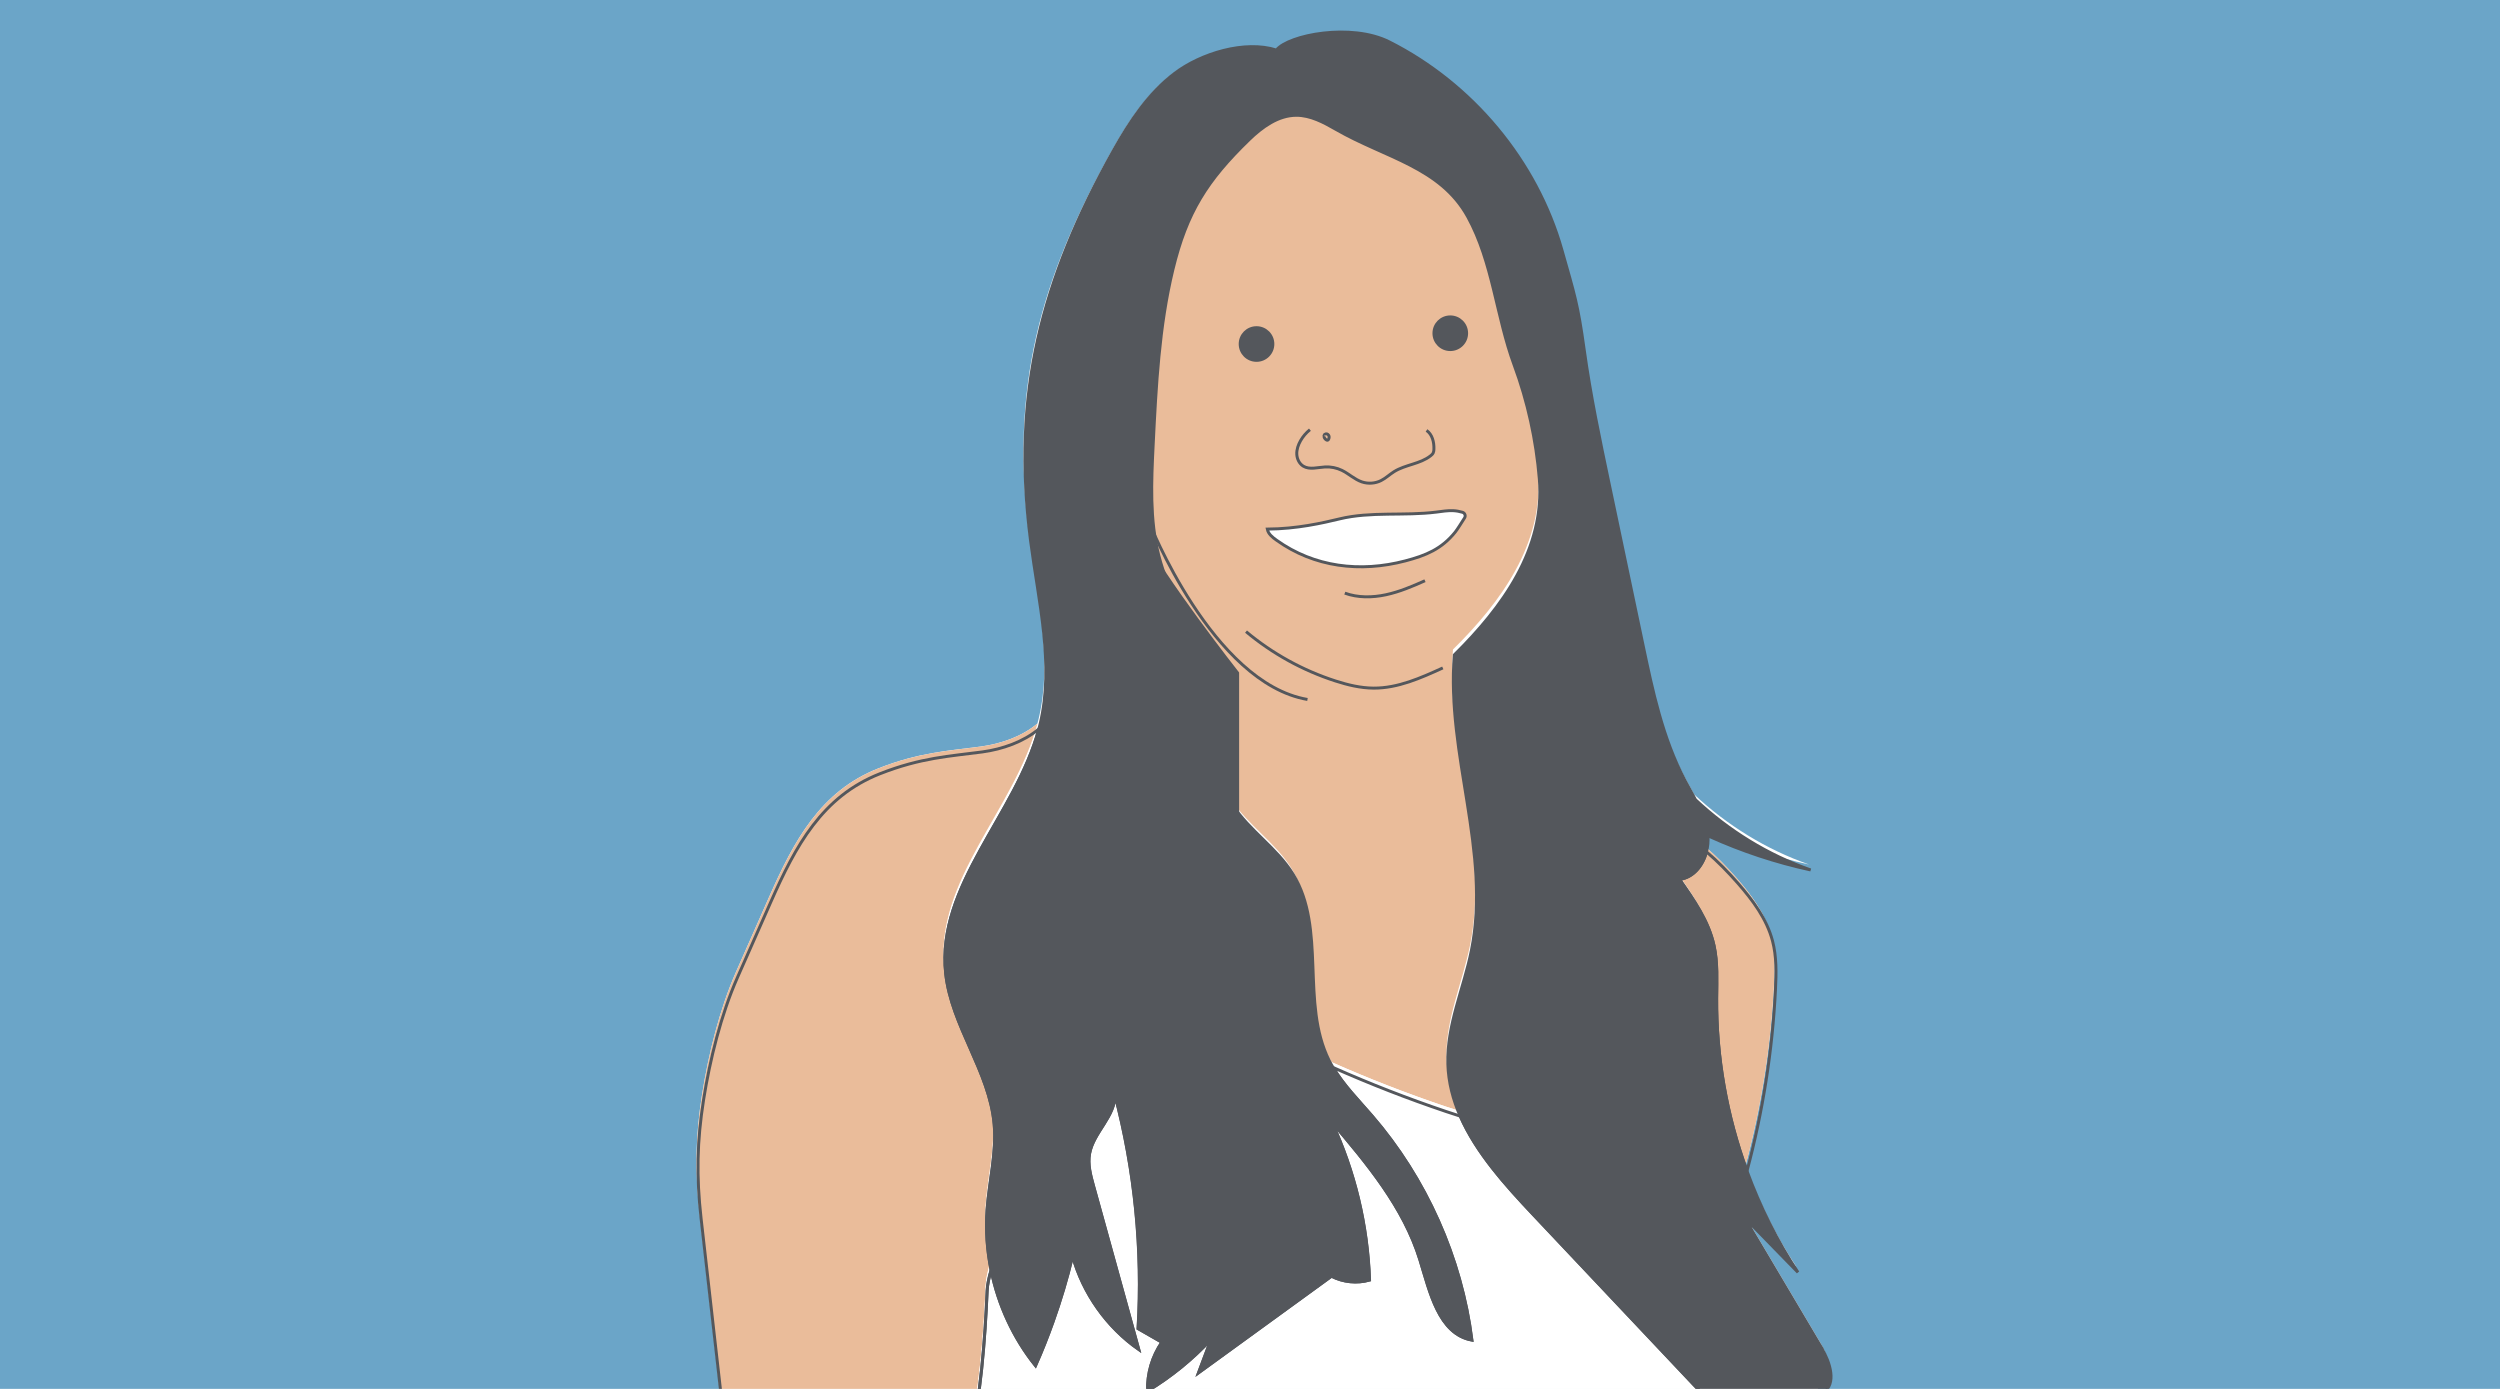 <?xml version="1.0" encoding="UTF-8"?>
<svg id="Layer_1" data-name="Layer 1" xmlns="http://www.w3.org/2000/svg" xmlns:xlink="http://www.w3.org/1999/xlink" viewBox="0 0 841.89 467.72">
  <defs>
    <style>
      .cls-1, .cls-2 {
        fill: none;
      }

      .cls-2, .cls-3 {
        stroke: #54575c;
        stroke-miterlimit: 10;
      }

      .cls-4 {
        fill: #eabc9a;
      }

      .cls-5 {
        fill: #fff;
      }

      .cls-3 {
        fill: #54575c;
      }

      .cls-6 {
        clip-path: url(#clippath);
      }

      .cls-7 {
        fill: #6ba5c8;
      }
    </style>
    <clipPath id="clippath">
      <rect class="cls-1" x="-1.58" y="0" width="845.06" height="467.72"/>
    </clipPath>
  </defs>
  <g class="cls-6">
    <rect class="cls-7" x="-1.58" y="0" width="845.06" height="467.72"/>
    <g>
      <g>
        <path class="cls-5" d="M613.44,467.19c-.43.04-.86.08-1.29.12.78,10.01-2.59,19.49-7.62,28.39H245.46c-3.29-29.08-6.59-58.16-9.88-87.24-1.6-14.1-1.38-25.88.84-39.9,2.13-13.51,5.9-28.72,11.42-41.23,3.72-8.42,7.44-16.84,11.16-25.26,8.46-19.15,17.33-35.64,36.8-43.32,13.82-5.45,23.66-5.9,34.48-7.35,6.8-.91,13.96-3.42,19.07-7.76.14-.53.29-1.07.42-1.61,4.82-20.2-.56-41.21-3.22-61.8-6.39-49.49,3.55-86.03,27.91-129.58,5.44-9.72,11.75-19.25,20.63-25.97,8.88-6.72,23.62-11.21,34.24-7.84,4.2-5.11,25.26-9.18,38.01-2.75,27.92,14.08,49.66,38.4,58.16,68.49,4.29,15.19,5.34,17.77,7.5,33.41,2.1,15.18,5.25,30.2,8.41,45.2,3.79,18.05,7.59,36.09,11.38,54.14,3.28,15.61,6.65,31.45,14.09,45.56,1.16,2.2,2.43,4.38,3.6,6.6,11.12,10.44,24.37,18.63,38.78,23.65-11.73-2.55-23.19-6.34-34.12-11.29-.16-.07-.32-.15-.48-.22.15,1.79-.02,3.65-.49,5.42,3.79,3.22,7.29,6.82,10.56,10.55,5.02,5.73,9.73,12.05,11.67,19.42,1.39,5.29,1.28,10.84,1.01,16.3-1.02,20.67-4.26,41.22-9.6,61.21,4.39,11.98,10.14,23.47,17.17,34.12-6.05-6.2-12.09-12.41-18.14-18.61,8.72,14.7,17.44,29.4,26.16,44.11,2.85,4.81,5.2,12.1.44,15.04Z"/>
        <path class="cls-4" d="M491.28,374.08c-2.43-5.55-3.97-11.39-4.16-17.57-.41-13.1,5.37-25.5,7.95-38.35,6.66-33.26-8.51-65.63-5.77-99.44,16.2-15.99,30.55-35.7,28.63-59.24-1.06-13.01-3.94-26.1-8.47-38.34-6.07-16.39-7.2-34.59-15.62-49.91-9.23-16.78-25.99-27.89-42.58-37.44-4.15-2.39-8.56-4.78-13.35-4.78-6.13,0-11.53,3.94-15.93,8.2-14.21,13.77-22.79,32.51-27.45,51.73-4.66,19.23-5.66,39.13-6.64,58.89-.62,12.55-1.23,25.32,1.9,37.49,3.3,12.84,10.59,24.38,13.89,37.23,4.01,15.59,2.21,33.14,10.94,46.67,5.62,8.7,14.96,14.53,20.38,23.36,11.25,18.32,2.5,43.44,12.12,62.67.42.84.87,1.66,1.35,2.46,12.41,5.49,25.06,10.43,37.92,14.77,1.63.55,3.26,1.08,4.9,1.6Z"/>
        <path class="cls-4" d="M565.09,294.32c4.84,6.9,9.79,14.04,11.61,22.27,1.28,5.8.93,11.82.9,17.76-.13,19.8,3.4,39.59,10.21,58.18,5.34-19.99,8.58-40.54,9.6-61.21.27-5.46.38-11.01-1.01-16.3-1.94-7.37-6.65-13.69-11.67-19.42-3.27-3.73-6.77-7.33-10.56-10.55-1.22,4.64-4.44,8.68-9.08,9.26Z"/>
        <path class="cls-4" d="M331.92,432.83c.09-2.08.62-4.46,1.34-6.94-1.35-6.63-1.83-13.44-1.35-20.2.69-9.66,3.24-19.25,2.4-28.9-1.56-17.79-14.39-33.02-16.33-50.77-3.24-29.62,23.73-53.58,31.38-82.37-5.12,4.34-12.27,6.84-19.07,7.76-10.83,1.45-20.66,1.9-34.48,7.35-19.47,7.68-28.34,24.18-36.8,43.32-3.72,8.42-7.44,16.84-11.16,25.26-5.53,12.51-9.29,27.72-11.42,41.23-2.21,14.02-2.43,25.8-.84,39.9,3.29,29.08,6.59,58.16,9.88,87.24h77.65c.75-3.23,1.72-6.6,2.68-10.48,3.93-15.87,5.42-36.06,6.12-52.39Z"/>
        <path class="cls-5" d="M575.89,469.26c-2.42-1.03-4.29-2.99-6.09-4.9-17.98-19.05-35.96-38.11-53.94-57.16-9.4-9.96-19.2-20.82-24.58-33.12-1.64-.52-3.27-1.05-4.9-1.6-12.86-4.34-25.51-9.27-37.92-14.77,3.53,5.93,8.5,10.94,13.03,16.19,18.29,21.18,30.17,47.82,33.7,75.58-11.17-2.07-14.15-16.19-17.5-27.04-5.47-17.71-17.75-32.37-29.74-46.5,7.78,16.67,12.15,34.93,12.76,53.32-4.22,1.2-8.9.72-12.79-1.3-14.93,10.84-29.86,21.69-44.79,32.53,1.41-3.76,2.83-7.52,4.24-11.28-6.27,6.75-13.49,12.62-21.38,17.39-.2-5.79,1.51-11.63,4.8-16.4-2.67-1.53-5.35-3.07-8.02-4.6,1.6-26.51-1.06-53.27-7.85-78.94.38,7.35-7.19,12.8-8.49,20.04-.65,3.61.34,7.29,1.32,10.83,5.08,18.37,10.17,36.74,15.25,55.11-10.74-7.52-18.76-18.85-22.28-31.48-1.8,7.53-4.03,14.95-6.63,22.24-1.77,4.97-3.72,9.87-5.85,14.69-7.47-9.33-12.58-20.49-14.96-32.2-.73,2.49-1.25,4.86-1.34,6.94-.7,16.33-2.19,36.53-6.12,52.39-.96,3.88-1.93,7.25-2.68,10.48h281.41c5.04-8.9,8.41-18.39,7.62-28.39l-26.82,2.6c-3.17.31-6.5.59-9.44-.66Z"/>
      </g>
      <g>
        <path class="cls-2" d="M480.39,144.95c1.95,1.33,2.57,3.95,2.49,6.31-.01.42-.05.85-.23,1.23-.19.41-.53.72-.89,1-3.52,2.79-8.5,2.96-12.31,5.35-1.5.94-2.79,2.21-4.38,3-1.97.99-4.34,1.15-6.43.45-2.47-.83-4.42-2.76-6.76-3.9-1.75-.85-3.73-1.25-5.68-1.14-2.48.14-5.17,1.02-7.3-.26-1.36-.83-2.13-2.44-2.2-4.03s.48-3.16,1.27-4.55c.81-1.42,1.89-2.68,3.16-3.71"/>
        <path class="cls-2" d="M445.9,146.84c-.18.72,1.04,1.81,1.39,1.28.25-.38.38-.86.25-1.29s-.57-.79-1.01-.73-.79.61-.62.75Z"/>
        <path class="cls-5" d="M451.1,174.74c10.61-2.56,21.77-.92,32.6-2.29,1.87-.24,3.75-.56,5.64-.48,1.08.05,2.15.24,3.18.55.79.24,1.13,1.18.69,1.88-.95,1.52-2.47,3.92-3.15,4.78-4.61,5.73-9.86,7.88-16.84,9.71-15.33,4.02-30.41,2.29-43.37-6.99-1.35-.96-2.79-2.1-3.09-3.72,9.95-.06,18.58-2.05,24.35-3.44Z"/>
        <path class="cls-2" d="M485.87,224.93c-7.43,3.39-15.15,6.85-23.31,6.8-4.38-.03-8.7-1.07-12.87-2.42-10.97-3.54-21.24-9.21-30.08-16.61"/>
        <path class="cls-2" d="M479.87,195.56c-4.27,1.91-8.6,3.75-13.17,4.73s-9.43,1.05-13.83-.55"/>
        <path class="cls-2" d="M451.1,174.74c10.61-2.56,21.77-.92,32.6-2.29,1.87-.24,3.75-.56,5.64-.48,1.08.05,2.15.24,3.18.55.79.24,1.13,1.18.69,1.88-.95,1.52-2.47,3.92-3.15,4.78-4.61,5.73-9.86,7.88-16.83,9.71-15.14,3.97-30.61,2.15-43.37-6.99-1.35-.96-2.79-2.1-3.09-3.72,9.95-.06,18.58-2.05,24.35-3.44Z"/>
      </g>
      <circle class="cls-3" cx="423.14" cy="115.85" r="5.5"/>
      <circle class="cls-3" cx="488.39" cy="112.22" r="5.5"/>
      <path class="cls-2" d="M386.88,175.66s21.37,54.39,53.42,59.89"/>
    </g>
    <g>
      <path class="cls-1" d="M495.56,319.97c6.66-33.26-8.51-65.63-5.77-99.44,16.2-15.99,30.55-35.7,28.63-59.24-1.06-13.01-3.94-26.1-8.47-38.34-6.07-16.39-7.2-34.59-15.62-49.91-9.23-16.78-27.77-19.89-44.36-29.44-4.15-2.39-8.56-4.78-13.35-4.78-6.13,0-11.53,3.94-15.93,8.2-14.21,13.77-21.01,24.5-25.67,43.73-4.66,19.23-5.66,39.13-6.64,58.89-.62,12.55-1.23,25.32,1.9,37.49,3.3,12.84,10.59,24.38,13.89,37.23,4.01,15.59,2.21,33.14,10.94,46.67,5.62,8.7,14.96,14.53,20.38,23.36,11.25,18.32,2.5,43.44,12.12,62.67.42.84.87,1.66,1.35,2.46,12.41,5.49,25.06,10.43,37.92,14.77,1.63.55,3.26,1.08,4.9,1.6-2.43-5.55-3.97-11.39-4.16-17.57-.41-13.1,5.37-25.5,7.95-38.35Z"/>
      <path class="cls-2" d="M565.59,296.13c4.84,6.9,9.79,14.04,11.61,22.27,1.28,5.8.93,11.82.9,17.76-.13,19.8,3.4,39.59,10.21,58.18,5.34-19.99,8.58-40.54,9.6-61.21.27-5.46.38-11.01-1.01-16.3-1.94-7.37-6.65-13.69-11.67-19.42-3.27-3.73-6.77-7.33-10.56-10.55-1.22,4.64-4.44,8.68-9.08,9.26Z"/>
      <path class="cls-2" d="M332.42,434.64c.09-2.08.62-4.46,1.34-6.94-1.35-6.63-1.83-13.44-1.35-20.2.69-9.66,3.24-19.25,2.4-28.9-1.56-17.79-14.39-33.02-16.33-50.77-3.24-29.62,23.73-53.58,31.38-82.37-5.12,4.34-12.27,6.84-19.07,7.76-10.83,1.45-20.66,1.9-34.48,7.35-19.47,7.68-28.34,24.18-36.8,43.32-3.72,8.42-7.44,16.84-11.16,25.26-5.53,12.51-9.29,27.72-11.42,41.23-2.21,14.02-2.43,25.8-.84,39.9,3.29,29.08,6.59,58.16,9.88,87.24h77.65c.75-3.23,1.72-6.6,2.68-10.48,3.93-15.87,5.42-36.06,6.12-52.39Z"/>
      <path class="cls-2" d="M612.65,469.12c-8.94.87-17.88,1.73-26.82,2.6-3.17.31-6.5.59-9.44-.66-2.42-1.03-4.29-2.99-6.09-4.9-17.98-19.05-35.96-38.11-53.94-57.16-9.4-9.96-19.2-20.82-24.58-33.12-1.64-.52-3.27-1.05-4.9-1.6-12.86-4.34-25.51-9.27-37.92-14.77,3.53,5.93,8.5,10.94,13.03,16.19,18.29,21.18,30.17,47.82,33.7,75.58-11.17-2.07-14.14-16.19-17.5-27.04-5.47-17.71-17.75-32.37-29.74-46.5,7.78,16.67,12.15,34.93,12.76,53.32-4.22,1.2-8.9.72-12.79-1.3-14.93,10.84-29.86,21.69-44.79,32.53,1.41-3.76,2.83-7.52,4.24-11.28-6.27,6.75-13.49,12.62-21.38,17.39-.2-5.79,1.51-11.63,4.8-16.4-2.67-1.53-5.35-3.07-8.02-4.6,1.6-26.51-1.06-53.27-7.85-78.94.38,7.35-7.19,12.8-8.49,20.04-.65,3.61.34,7.29,1.32,10.83,5.08,18.37,10.17,36.74,15.25,55.11-10.74-7.52-18.76-18.85-22.28-31.48-1.8,7.53-4.03,14.95-6.63,22.24-1.77,4.97-3.72,9.87-5.85,14.69-7.47-9.33-12.58-20.49-14.96-32.2-.73,2.49-1.25,4.86-1.34,6.94-.7,16.33-2.19,36.53-6.12,52.39-.96,3.88-1.93,7.25-2.68,10.48h281.41c5.04-8.9,8.41-18.39,7.62-28.39Z"/>
      <path class="cls-3" d="M613.49,453.96c-8.72-14.7-17.44-29.4-26.16-44.11,6.05,6.2,12.09,12.41,18.14,18.61-7.03-10.65-12.78-22.14-17.17-34.12-6.81-18.59-10.34-38.38-10.21-58.18.04-5.94.39-11.96-.9-17.76-1.82-8.23-6.77-15.37-11.61-22.27,4.65-.58,7.86-4.62,9.08-9.26.47-1.77.64-3.63.49-5.42.16.07.32.15.48.22,10.93,4.95,22.39,8.74,34.12,11.29-14.41-5.02-27.66-13.21-38.78-23.65-1.17-2.22-2.44-4.4-3.6-6.6-7.44-14.11-10.81-29.95-14.09-45.56-3.79-18.05-7.59-36.09-11.38-54.14-3.15-15-6.31-30.01-8.41-45.2-2.16-15.63-3.21-18.4-7.5-33.59-8.51-30.09-30.25-56.04-58.16-70.12-12.75-6.43-33.81-2.37-38.01,2.75-10.61-3.37-25.36,1.12-34.24,7.84-8.88,6.72-15.19,16.25-20.63,25.97-24.36,43.55-34.3,81.9-27.91,131.39,2.66,20.59,8.03,41.6,3.22,61.8-.13.54-.28,1.07-.42,1.61-7.65,28.8-34.61,52.76-31.38,82.37,1.94,17.75,14.77,32.98,16.33,50.77.85,9.65-1.71,19.24-2.4,28.9-.48,6.76,0,13.56,1.35,20.2,2.38,11.71,7.49,22.87,14.96,32.2,2.13-4.82,4.08-9.73,5.85-14.69,2.6-7.29,4.82-14.72,6.63-22.24,3.53,12.63,11.54,23.96,22.28,31.48-5.08-18.37-10.17-36.74-15.25-55.11-.98-3.54-1.97-7.22-1.32-10.83,1.3-7.24,8.87-12.7,8.49-20.04,6.79,25.67,9.45,52.43,7.85,78.94,2.67,1.53,5.35,3.07,8.02,4.6-3.29,4.77-5,10.61-4.8,16.4,7.89-4.77,15.1-10.64,21.38-17.39-1.41,3.76-2.83,7.52-4.24,11.28,14.93-10.84,29.86-21.69,44.79-32.53,3.89,2.03,8.57,2.5,12.79,1.3-.61-18.39-4.98-36.65-12.76-53.32,11.99,14.13,24.27,28.79,29.74,46.5,3.35,10.86,6.32,24.98,17.5,27.04-3.53-27.76-15.41-54.4-33.7-75.58-4.53-5.25-9.5-10.26-13.03-16.19-.48-.8-.93-1.62-1.35-2.46-9.62-19.23-.87-44.35-12.12-62.67-5.42-8.83-14.76-14.66-20.38-23.36-8.73-13.52-6.93-31.07-10.94-46.67-3.3-12.84-10.6-24.38-13.89-37.23-3.12-12.17-2.52-24.94-1.9-37.49.98-19.76,1.98-39.66,6.64-58.89,4.66-19.23,11.46-29.96,25.67-43.73,4.4-4.26,9.8-8.2,15.93-8.2,4.78,0,9.2,2.4,13.35,4.78,16.59,9.55,35.13,12.66,44.36,29.44,8.42,15.31,9.56,33.52,15.62,49.91,4.53,12.24,7.41,25.33,8.47,38.34,1.92,23.53-12.43,43.25-28.63,59.24-2.75,33.81,12.43,66.18,5.77,99.44-2.57,12.85-8.36,25.25-7.95,38.35.19,6.18,1.73,12.02,4.16,17.57,5.39,12.29,15.18,23.15,24.58,33.12,17.98,19.05,35.96,38.11,53.94,57.16,1.8,1.91,3.68,3.87,6.09,4.9,2.93,1.25,6.26.96,9.44.66,8.94-.87,17.88-1.73,26.82-2.6.43-.04.86-.08,1.29-.12,4.75-2.95,2.41-10.23-.44-15.04Z"/>
    </g>
    <path class="cls-3" d="M416.78,278.18v-51.54s-25.62-32.58-32.36-46.63,0,81.9,0,81.9l32.36,16.26Z"/>
  </g>
</svg>